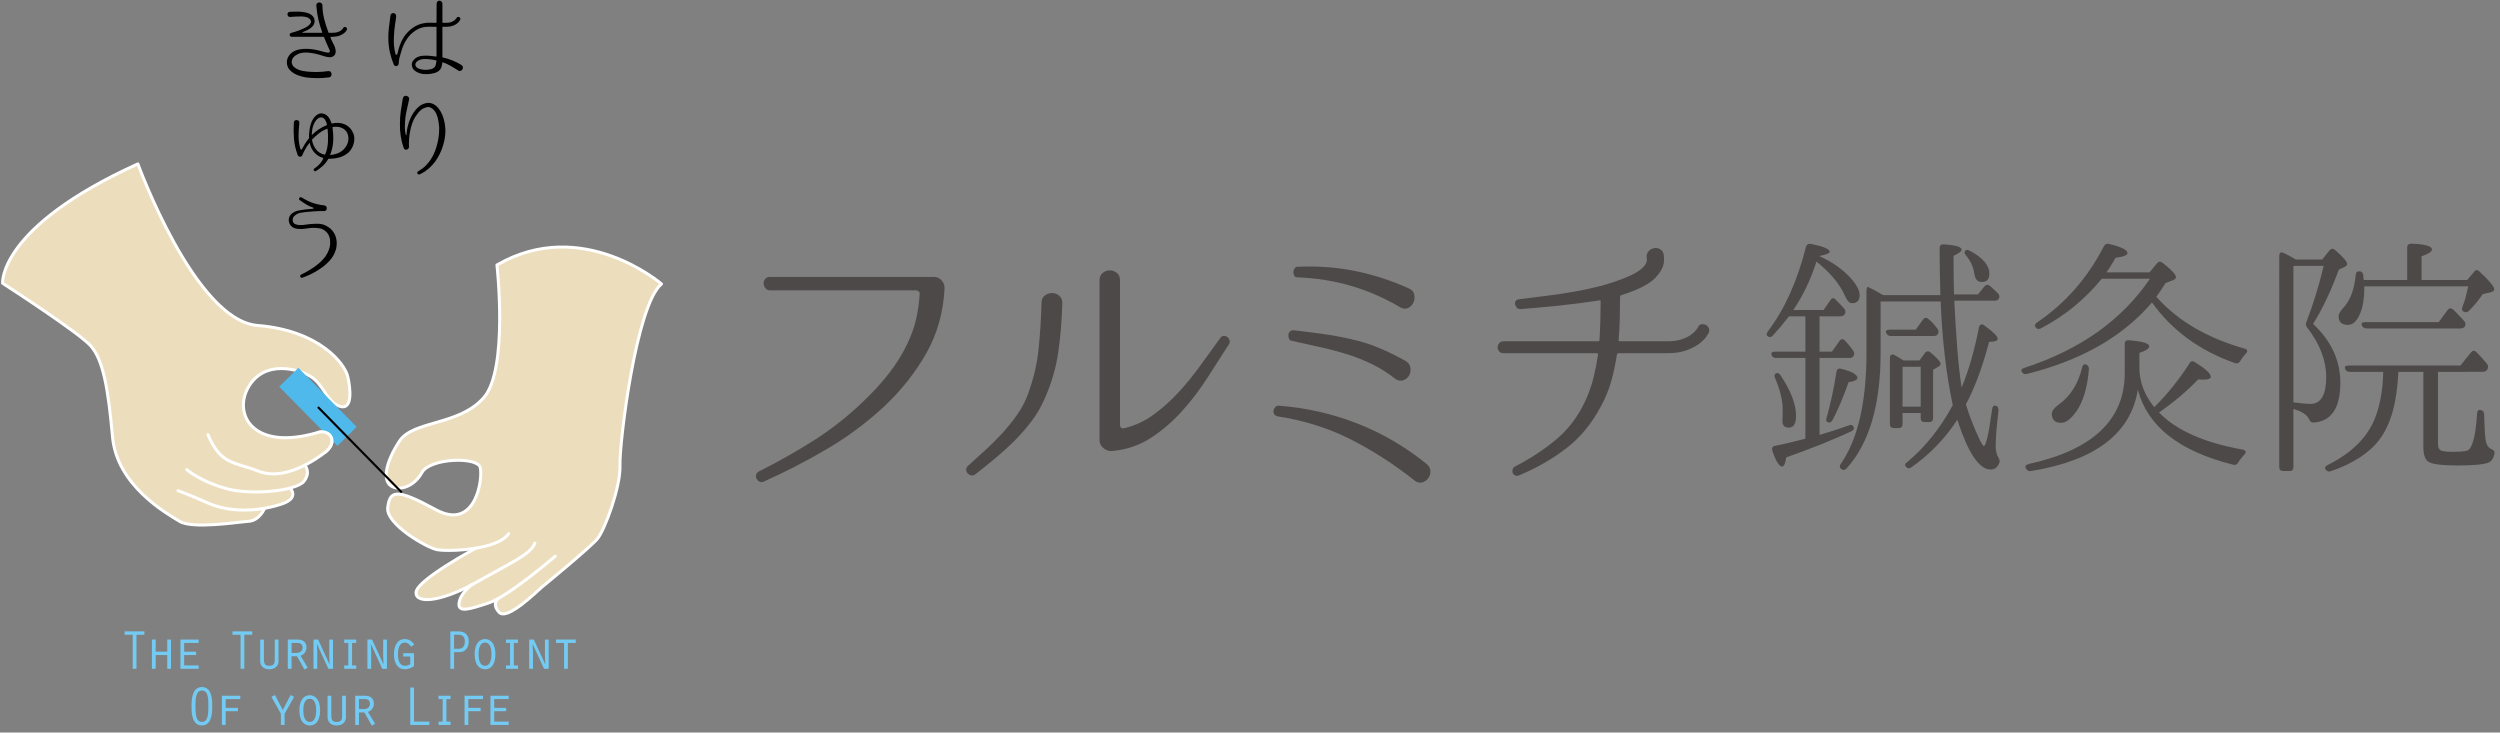 <?xml version="1.0" encoding="utf-8"?>
<!-- Generator: Adobe Illustrator 23.1.0, SVG Export Plug-In . SVG Version: 6.00 Build 0)  -->
<svg version="1.1" id="レイヤー_1" xmlns="http://www.w3.org/2000/svg" xmlns:xlink="http://www.w3.org/1999/xlink" x="0px"
	 y="0px" viewBox="0 0 356.926 104.583" style="enable-background:new 0 0 356.926 104.583;" xml:space="preserve">
<rect x="0" y="0" width="356.926" height="104.583" fill="#808080" stroke="none"/>
<g>
	<g>
		<path style="fill:#4C4948;" d="M133.353,39.536c0.437,0,0.804,0.172,1.101,0.515c0.296,0.344,0.429,0.734,0.398,1.171v0.047
			c-0.187,3.372-1.054,6.425-2.599,9.156c-1.546,2.732-3.536,5.253-5.972,7.563c-2.529,2.341-5.253,4.372-8.172,6.088
			c-2.92,1.718-5.941,3.278-9.062,4.683c-0.251,0.094-0.461,0.094-0.632,0c-0.172-0.094-0.305-0.226-0.398-0.398
			c-0.094-0.171-0.117-0.359-0.07-0.562c0.047-0.203,0.179-0.367,0.398-0.492c2.747-1.373,5.386-2.864,7.915-4.472
			c2.529-1.608,4.901-3.489,7.119-5.643c1.249-1.186,2.404-2.451,3.466-3.794c1.061-1.342,1.967-2.794,2.716-4.356
			c0.531-1.092,0.937-2.232,1.218-3.419c0.281-1.186,0.452-2.389,0.516-3.606c0.03-0.156-0.008-0.289-0.117-0.398
			c-0.11-0.109-0.242-0.164-0.398-0.164h-20.841c-0.281,0-0.5-0.101-0.656-0.304c-0.156-0.203-0.242-0.422-0.258-0.656
			c-0.016-0.234,0.054-0.452,0.21-0.655c0.156-0.203,0.39-0.305,0.703-0.305H133.353z"/>
		<path style="fill:#4C4948;" d="M151.663,43.342c-0.06,2.393-0.252,4.713-0.577,6.957c-0.325,2.245-0.975,4.461-1.95,6.647
			c-0.503,1.152-1.123,2.215-1.861,3.19c-0.738,0.975-1.544,1.898-2.415,2.77c-0.872,0.871-1.788,1.706-2.747,2.503
			c-0.961,0.797-1.913,1.566-2.858,2.304c-0.207,0.148-0.406,0.2-0.598,0.155c-0.192-0.044-0.354-0.133-0.488-0.266
			c-0.133-0.133-0.207-0.303-0.222-0.509s0.066-0.399,0.244-0.577c0.768-0.709,1.58-1.447,2.437-2.215
			c0.857-0.768,1.669-1.573,2.438-2.415c0.768-0.841,1.477-1.72,2.127-2.636c0.65-0.915,1.167-1.89,1.551-2.925
			c0.798-2.156,1.308-4.298,1.529-6.425c0.222-2.127,0.361-4.327,0.421-6.602c0-0.502,0.155-0.871,0.465-1.108
			c0.31-0.236,0.657-0.354,1.041-0.354c0.384,0,0.731,0.133,1.041,0.399C151.552,42.499,151.691,42.869,151.663,43.342z
			 M175.458,49.146c-1.004,1.566-2.053,3.198-3.146,4.896c-1.093,1.699-2.304,3.28-3.634,4.742
			c-1.329,1.462-2.791,2.711-4.387,3.745c-1.595,1.034-3.412,1.654-5.45,1.861c-0.443,0.06-0.864-0.066-1.263-0.377
			c-0.398-0.31-0.598-0.701-0.598-1.174V40.018c0-0.472,0.155-0.827,0.465-1.064c0.31-0.236,0.642-0.354,0.997-0.354
			c0.354,0,0.686,0.118,0.997,0.354c0.31,0.236,0.465,0.591,0.465,1.064v20.693c0,0.148,0.051,0.266,0.155,0.354
			c0.103,0.089,0.228,0.119,0.377,0.089c1.536-0.354,2.954-1.004,4.254-1.95c1.299-0.945,2.503-2.023,3.611-3.234
			c1.108-1.211,2.15-2.497,3.125-3.856c0.974-1.358,1.905-2.643,2.791-3.855c0.148-0.206,0.317-0.31,0.509-0.31
			c0.192,0,0.362,0.06,0.509,0.177c0.148,0.119,0.251,0.274,0.31,0.465C175.605,48.785,175.576,48.97,175.458,49.146z"/>
		<path style="fill:#4C4948;" d="M182.66,57.929c3.896,0.305,7.613,1.153,11.15,2.543c3.537,1.391,6.819,3.307,9.847,5.751
			c0.359,0.306,0.546,0.65,0.562,1.031c0.015,0.382-0.09,0.726-0.315,1.031c-0.225,0.305-0.517,0.505-0.877,0.596
			c-0.359,0.092-0.735-0.016-1.124-0.321c-2.938-2.321-5.98-4.276-9.127-5.866c-3.148-1.588-6.61-2.673-10.386-3.254
			c-0.24-0.061-0.405-0.175-0.494-0.343c-0.09-0.168-0.113-0.344-0.068-0.527c0.045-0.183,0.135-0.343,0.27-0.481
			C182.233,57.951,182.419,57.898,182.66,57.929z M184.728,47.159c1.378,0.153,2.727,0.321,4.046,0.504
			c1.319,0.184,2.653,0.428,4.002,0.734c1.438,0.306,2.794,0.726,4.068,1.26c1.274,0.535,2.541,1.153,3.799,1.856
			c0.419,0.245,0.659,0.566,0.72,0.963c0.06,0.397,0.007,0.756-0.158,1.077c-0.165,0.321-0.427,0.558-0.787,0.711
			c-0.359,0.153-0.75,0.107-1.169-0.138c-0.989-0.794-2.031-1.466-3.125-2.016c-1.095-0.55-2.241-1.023-3.439-1.42
			c-1.349-0.428-2.706-0.794-4.069-1.1c-1.365-0.305-2.735-0.611-4.114-0.917c-0.241-0.03-0.398-0.137-0.472-0.321
			c-0.075-0.183-0.105-0.367-0.09-0.55c0.015-0.183,0.09-0.344,0.225-0.481C184.301,47.182,184.488,47.13,184.728,47.159z
			 M185.403,38.086c2.757-0.122,5.432,0.077,8.025,0.596c2.592,0.52,5.148,1.345,7.666,2.475c0.45,0.183,0.719,0.466,0.809,0.848
			c0.09,0.382,0.068,0.749-0.068,1.1c-0.135,0.352-0.375,0.627-0.719,0.825c-0.345,0.199-0.727,0.191-1.146-0.023
			c-4.526-2.688-9.427-4.124-14.703-4.307c-0.24,0-0.405-0.084-0.495-0.252c-0.09-0.168-0.128-0.351-0.112-0.55
			c0.015-0.199,0.083-0.374,0.202-0.527C184.982,38.117,185.162,38.056,185.403,38.086z"/>
		<path style="fill:#4C4948;" d="M243.977,47.483c-0.028,0.027-0.138,0.2-0.331,0.518c-0.194,0.318-0.518,0.657-0.974,1.015
			c-0.455,0.359-1.064,0.683-1.823,0.974c-0.76,0.29-1.692,0.435-2.797,0.435h-7.001c-0.083,0-0.153,0.069-0.207,0.207
			c-0.194,1.298-0.463,2.562-0.808,3.79c-0.346,1.229-0.836,2.424-1.471,3.584c-1.299,2.459-2.941,4.454-4.93,5.987
			c-1.988,1.533-4.24,2.824-6.753,3.874c-0.222,0.083-0.408,0.089-0.559,0.021c-0.152-0.07-0.263-0.18-0.331-0.331
			c-0.07-0.153-0.083-0.318-0.042-0.498c0.042-0.18,0.145-0.325,0.311-0.435c2.154-1.104,4.108-2.382,5.862-3.832
			c1.754-1.45,3.156-3.294,4.206-5.531c0.497-1.077,0.884-2.168,1.16-3.273c0.276-1.104,0.497-2.223,0.663-3.355
			c0-0.138-0.055-0.207-0.166-0.207h-13.299c-0.305,0-0.525-0.089-0.663-0.269c-0.139-0.179-0.207-0.373-0.207-0.58
			c0-0.207,0.076-0.4,0.228-0.58c0.151-0.179,0.366-0.269,0.642-0.269h13.464c0.138,0,0.207-0.055,0.207-0.166
			c0.055-0.911,0.097-1.829,0.124-2.755c0.027-0.925,0.042-1.857,0.042-2.797c0-0.138-0.056-0.179-0.166-0.124
			c-1.988,0.304-3.908,0.553-5.759,0.746c-1.851,0.194-3.702,0.359-5.552,0.497c-0.222,0-0.393-0.076-0.518-0.228
			c-0.125-0.151-0.201-0.311-0.228-0.477c-0.027-0.166,0.007-0.317,0.104-0.455c0.097-0.138,0.255-0.221,0.477-0.249
			c1.353-0.166,2.686-0.331,3.998-0.497c1.311-0.166,2.603-0.359,3.874-0.58c1.27-0.22,2.513-0.49,3.728-0.808
			c1.215-0.317,2.403-0.711,3.563-1.18c0.276-0.11,0.601-0.255,0.974-0.435c0.373-0.179,0.725-0.387,1.056-0.622
			c0.331-0.234,0.601-0.497,0.808-0.787c0.207-0.29,0.283-0.628,0.228-1.015c-0.055-0.331,0.021-0.628,0.228-0.891
			c0.207-0.263,0.49-0.421,0.85-0.477c0.303-0.055,0.586,0,0.85,0.166c0.262,0.166,0.421,0.401,0.476,0.704
			c0.166,0.912,0.021,1.72-0.435,2.424c-0.455,0.704-1.001,1.263-1.636,1.677c-0.608,0.387-1.243,0.719-1.906,0.995
			s-1.353,0.525-2.071,0.745c-0.11,0.056-0.166,0.139-0.166,0.249c0,1.022-0.014,2.044-0.042,3.066
			c-0.027,1.022-0.083,2.058-0.166,3.107c0,0.111,0.055,0.166,0.166,0.166h6.795c0.829,0,1.519-0.096,2.071-0.29
			c0.552-0.193,0.995-0.414,1.326-0.663c0.331-0.249,0.573-0.477,0.725-0.684c0.151-0.207,0.228-0.324,0.228-0.352
			c0.11-0.249,0.276-0.393,0.497-0.435c0.221-0.042,0.428-0.014,0.622,0.083c0.193,0.097,0.338,0.243,0.435,0.435
			C244.053,47.013,244.06,47.234,243.977,47.483z"/>
		<path style="fill:#4C4948;" d="M259.775,45.163v5.044h1.766l1.081-1.514c0.12-0.168,0.252-0.258,0.396-0.27
			c0.144-0.012,0.276,0.066,0.397,0.234c0.432,0.433,0.816,0.901,1.153,1.405c0.192,0.217,0.216,0.469,0.072,0.756
			c-0.096,0.193-0.301,0.289-0.612,0.289h-4.252v10.988c0.673-0.192,1.357-0.402,2.053-0.63c0.697-0.228,1.417-0.474,2.162-0.738
			c0.384-0.144,0.613-0.012,0.685,0.397c0.024,0.168-0.108,0.324-0.397,0.468c-2.57,1.201-5.656,2.438-9.259,3.711
			c-0.12,0.864-0.312,1.297-0.576,1.297c-0.433,0-0.901-0.745-1.406-2.233c-0.12-0.408,0.012-0.648,0.397-0.72
			c0.624-0.12,1.291-0.264,1.999-0.433c0.708-0.168,1.483-0.361,2.323-0.577V51.107h-4.179c-0.336,0-0.553-0.144-0.648-0.433
			c-0.12-0.312,0.06-0.468,0.541-0.468h4.287v-5.044h-2.341c-0.433,0.553-0.841,1.057-1.225,1.513
			c-0.384,0.457-0.745,0.865-1.08,1.225c-0.241,0.264-0.505,0.289-0.793,0.072c-0.144-0.144-0.12-0.36,0.072-0.648
			c2.426-3.218,4.24-7.241,5.441-12.069c0.122-0.36,0.367-0.504,0.734-0.432c1.767,0.36,2.651,0.733,2.651,1.116
			c0,0.217-0.493,0.421-1.478,0.613c1.849,0.841,3.363,1.909,4.539,3.206c0.816,0.936,1.225,1.73,1.225,2.378
			c0,0.769-0.372,1.152-1.117,1.152c-0.36,0-0.697-0.372-1.008-1.116c-0.745-1.658-2.093-3.266-4.042-4.828
			c-0.799,2.522-1.901,4.828-3.306,6.917h4.323l0.973-1.405c0.24-0.361,0.504-0.372,0.792-0.036l0.288,0.288
			c0.168,0.168,0.325,0.33,0.469,0.487c0.144,0.156,0.288,0.318,0.433,0.486c0.192,0.241,0.216,0.493,0.072,0.757
			c-0.12,0.216-0.337,0.324-0.648,0.324H259.775z M253.542,53.305c0.216-0.12,0.433-0.036,0.648,0.253
			c1.489,2.21,2.233,4.155,2.233,5.836c0,1.105-0.348,1.658-1.044,1.658c-0.601,0-0.9-0.312-0.9-0.937l0.036-1.333
			c0.024-0.768-0.06-1.549-0.253-2.341c-0.192-0.792-0.468-1.609-0.828-2.45C253.29,53.654,253.326,53.425,253.542,53.305z
			 M261,60.294c-0.264-0.073-0.336-0.289-0.216-0.648c0.264-0.937,0.516-1.945,0.757-3.027c0.24-1.081,0.456-2.257,0.648-3.53
			c0.072-0.408,0.3-0.552,0.685-0.433c1.537,0.385,2.305,0.817,2.305,1.297c0,0.289-0.42,0.493-1.26,0.613
			c-0.385,1.105-0.769,2.107-1.153,3.008c-0.385,0.901-0.769,1.712-1.153,2.432C261.42,60.294,261.216,60.39,261,60.294z
			 M277.031,42.137c-0.072-2.33-0.108-4.563-0.108-6.701c0-0.408,0.204-0.588,0.613-0.541c1.68,0.096,2.522,0.348,2.522,0.756
			c0,0.24-0.385,0.529-1.153,0.864c0,1.105,0.006,2.114,0.018,3.027c0.012,0.913,0.03,1.741,0.054,2.485h3.422l0.9-1.116
			c0.24-0.289,0.505-0.325,0.793-0.108c0.192,0.168,0.384,0.342,0.576,0.522c0.192,0.181,0.384,0.367,0.577,0.559
			c0.24,0.24,0.276,0.505,0.108,0.792c-0.096,0.169-0.3,0.253-0.612,0.253h-5.728c0.12,2.402,0.258,4.629,0.415,6.683
			c0.156,2.053,0.366,3.957,0.63,5.71c1.008-2.402,1.837-5.272,2.485-8.61c0.048-0.192,0.138-0.318,0.271-0.378
			c0.132-0.06,0.294-0.018,0.486,0.126c1.273,0.913,1.909,1.549,1.909,1.909c0,0.288-0.408,0.432-1.225,0.432
			c-0.432,1.658-0.918,3.231-1.459,4.719c-0.54,1.49-1.159,2.895-1.855,4.216c0.528,1.729,1.213,3.471,2.054,5.223
			c0.264,0.481,0.432,0.721,0.504,0.721c0.312,0,0.708-1.753,1.189-5.26c0.072-0.505,0.312-0.636,0.72-0.397
			c0.12,0.096,0.18,0.301,0.18,0.612l-0.108,1.009c-0.12,1.08-0.198,1.951-0.234,2.611c-0.036,0.661-0.054,1.123-0.054,1.388
			c0,0.72,0.132,1.284,0.396,1.693c0.073,0.12,0.127,0.246,0.163,0.379c0.036,0.132,0.018,0.27-0.054,0.414
			c-0.241,0.6-0.648,0.901-1.225,0.901c-1.61,0-3.17-2.294-4.683-6.881l-0.072-0.216c-1.778,2.714-3.975,4.983-6.593,6.809
			c-0.289,0.192-0.541,0.144-0.756-0.144c-0.192-0.192-0.132-0.397,0.18-0.613c2.57-2.137,4.743-4.851,6.521-8.142
			c-0.937-4.419-1.514-9.354-1.73-14.807h-8.574v7.385c0,7.398-1.621,12.885-4.863,16.464c-0.264,0.264-0.529,0.276-0.792,0.036
			c-0.216-0.144-0.228-0.372-0.036-0.684c2.45-3.53,3.674-8.814,3.674-15.851v-8.79c0-0.217,0.024-0.384,0.073-0.505
			c0.048-0.12,0.108-0.156,0.18-0.108c0.048,0.024,0.096,0.048,0.144,0.072c0.048,0.024,0.096,0.048,0.144,0.072
			c0.264,0.12,0.54,0.264,0.828,0.433c0.289,0.168,0.624,0.36,1.009,0.577H277.031z M273.501,47.072l1.044-1.441
			c0.24-0.312,0.505-0.336,0.793-0.072c0.24,0.192,0.462,0.402,0.667,0.63c0.204,0.228,0.401,0.474,0.594,0.738
			c0.217,0.246,0.228,0.519,0.036,0.819c-0.12,0.151-0.312,0.225-0.576,0.225h-6.124c-0.313,0-0.529-0.15-0.648-0.45
			c-0.073-0.125-0.06-0.231,0.036-0.319c0.096-0.088,0.252-0.132,0.468-0.132H273.501z M274.041,51.467l0.792-1.08
			c0.24-0.289,0.516-0.3,0.828-0.036c0.936,0.792,1.405,1.321,1.405,1.585c0,0.144-0.12,0.289-0.36,0.433l-0.72,0.432v6.881
			c0,0.384-0.181,0.576-0.541,0.576h-0.648c-0.385,0-0.577-0.192-0.577-0.576v-0.72h-2.594v1.585c0,0.384-0.192,0.577-0.577,0.577
			h-0.648c-0.384,0-0.577-0.192-0.577-0.577v-9.439c0-0.216,0.066-0.366,0.199-0.451c0.132-0.084,0.294-0.066,0.486,0.054
			c0.264,0.144,0.498,0.277,0.702,0.397c0.204,0.12,0.39,0.24,0.559,0.36H274.041z M271.627,52.368v5.692h2.594v-5.692H271.627z
			 M280.562,35.832c0.12-0.192,0.336-0.204,0.648-0.036c1.874,0.985,2.81,2.078,2.81,3.278c0,0.792-0.36,1.189-1.08,1.189
			c-0.625,0-0.985-0.433-1.081-1.297c-0.144-0.889-0.528-1.717-1.152-2.486C280.466,36.241,280.418,36.024,280.562,35.832z"/>
		<path style="fill:#4C4948;" d="M306.879,38.895l1.08-1.297c0.217-0.289,0.48-0.312,0.793-0.072
			c1.273,0.985,1.909,1.669,1.909,2.053c0,0.168-0.121,0.3-0.361,0.396l-1.117,0.433c-0.216,0.336-0.432,0.666-0.648,0.99
			c-0.216,0.325-0.444,0.655-0.684,0.991c0.048,0.024,0.078,0.048,0.09,0.072c0.012,0.024,0.042,0.06,0.091,0.108
			c1.537,1.682,3.338,3.116,5.404,4.306c2.065,1.188,4.407,2.156,7.025,2.9c0.433,0.12,0.492,0.36,0.18,0.72
			c-0.168,0.168-0.318,0.342-0.45,0.523c-0.133,0.18-0.259,0.366-0.379,0.559c-0.168,0.288-0.42,0.372-0.757,0.252
			c-4.996-1.753-8.934-4.635-11.817-8.646c-4.155,4.876-10.1,8.274-17.833,10.195c-0.313,0.096-0.565,0-0.756-0.288
			c-0.144-0.264-0.012-0.456,0.396-0.577c7.949-2.594,13.918-6.832,17.905-12.717h-6.881c-1.177,1.441-2.486,2.756-3.927,3.945
			c-1.441,1.189-3.039,2.24-4.791,3.152c-0.337,0.144-0.589,0.072-0.756-0.217c-0.145-0.216-0.06-0.432,0.252-0.648
			c4.035-2.738,7.205-6.352,9.511-10.844c0.168-0.312,0.42-0.432,0.756-0.36c1.753,0.432,2.63,0.864,2.63,1.297
			c0,0.312-0.565,0.54-1.693,0.684c-0.648,1.105-1.093,1.801-1.333,2.089H306.879z M305.438,52.44c0,1.057,0.18,2.053,0.541,2.99
			c0.36,0.937,0.888,1.838,1.585,2.702l0.144-0.144c0.912-0.912,1.771-1.873,2.576-2.882c0.804-1.009,1.579-2.089,2.323-3.242
			c0.192-0.336,0.456-0.384,0.793-0.144c1.489,0.936,2.233,1.621,2.233,2.053c0,0.288-0.349,0.432-1.045,0.432
			c-0.144,0-0.276-0.006-0.396-0.018c-0.12-0.012-0.241-0.018-0.361-0.018c-1.585,1.658-3.447,3.231-5.584,4.719
			c2.45,2.546,6.424,4.312,11.925,5.296c0.504,0.12,0.588,0.361,0.252,0.72c-0.385,0.408-0.673,0.781-0.864,1.117
			c-0.193,0.312-0.433,0.42-0.72,0.325c-7.71-1.921-12.249-5.488-13.618-10.7c-1.008,6.245-6.088,10.111-15.239,11.6
			c-0.289,0.072-0.529-0.036-0.72-0.325c-0.193-0.336-0.06-0.564,0.396-0.684c9.127-1.993,13.69-6.316,13.69-12.969v-4.143
			c0-0.408,0.204-0.588,0.613-0.541c1.921,0.144,2.882,0.433,2.882,0.864c0,0.313-0.469,0.625-1.405,0.937V52.44z M297.837,52.044
			c0.289,0.12,0.42,0.349,0.397,0.684c-0.216,2.618-0.817,4.624-1.802,6.016c-0.769,1.081-1.489,1.622-2.161,1.622
			c-0.889,0-1.333-0.433-1.333-1.297c0-0.408,0.372-0.877,1.117-1.405c1.561-1.153,2.63-2.87,3.206-5.152
			C297.333,52.104,297.524,51.948,297.837,52.044z"/>
		<path style="fill:#4C4948;" d="M330.239,46.244c2.594,2.426,3.891,5.223,3.891,8.394c0,3.627-1.28,5.524-3.839,5.692
			c-0.266,0.024-0.47-0.132-0.616-0.469c-0.266-0.624-1.014-1.117-2.246-1.477v8.286c0,0.384-0.177,0.577-0.531,0.577h-0.92
			c-0.378,0-0.567-0.192-0.567-0.577V36.553c0-0.48,0.217-0.624,0.648-0.432c0.192,0.096,0.397,0.198,0.613,0.306
			c0.216,0.108,0.444,0.234,0.684,0.379l0.433,0.252h3.746l1.045-1.297c0.264-0.312,0.541-0.324,0.828-0.036
			c1.129,0.961,1.694,1.621,1.694,1.981c0,0.12-0.097,0.24-0.289,0.36l-0.9,0.433c-0.529,1.441-1.093,2.804-1.694,4.089
			C331.62,43.872,330.959,45.091,330.239,46.244z M329.39,46.748c-0.194-0.216-0.23-0.468-0.109-0.756
			c0.484-1.273,0.931-2.57,1.343-3.891c0.411-1.321,0.787-2.702,1.126-4.143h-4.32v19.49c1.088,0.145,1.9,0.217,2.433,0.217
			c1.501,0,2.251-1.285,2.251-3.855C332.112,51.456,331.205,49.102,329.39,46.748z M348.072,53.089v10.303
			c0,0.553,0.192,0.877,0.577,0.973c0.144,0.048,0.354,0.084,0.63,0.108c0.276,0.024,0.618,0.036,1.026,0.036
			c0.384,0,0.726-0.012,1.027-0.036c0.3-0.024,0.57-0.06,0.81-0.108c0.792-0.145,1.297-1.921,1.513-5.332
			c0.048-0.48,0.276-0.624,0.684-0.433c0.217,0.072,0.325,0.288,0.325,0.648c0.024,0.936,0.054,1.723,0.09,2.359
			c0.036,0.637,0.09,1.123,0.162,1.46c0.144,0.552,0.397,0.9,0.756,1.044c0.168,0.072,0.294,0.15,0.379,0.235
			c0.084,0.084,0.114,0.222,0.09,0.414c-0.144,0.696-0.445,1.129-0.9,1.297c-0.673,0.264-2.138,0.397-4.395,0.397
			c-2.305,0-3.711-0.193-4.215-0.577c-0.433-0.361-0.648-1.045-0.648-2.053V53.089h-3.567c-0.192,4.323-1.08,7.529-2.665,9.619
			c-1.418,1.922-3.747,3.446-6.989,4.575c-0.312,0.096-0.565,0-0.756-0.289c-0.144-0.216-0.036-0.42,0.324-0.612
			c3.747-1.849,6.101-4.371,7.061-7.566c0.528-1.657,0.816-3.566,0.864-5.728h-4.791c-0.336,0-0.553-0.144-0.648-0.433
			c-0.12-0.312,0.048-0.469,0.505-0.469h15.96l1.477-1.837c0.264-0.336,0.528-0.361,0.792-0.072
			c0.528,0.504,1.033,1.057,1.513,1.657c0.192,0.24,0.217,0.505,0.072,0.792c-0.144,0.241-0.36,0.361-0.648,0.361H348.072z
			 M343.677,39.975v-4.611c0-0.384,0.204-0.576,0.612-0.576c1.945,0.072,2.919,0.348,2.919,0.828c0,0.312-0.493,0.637-1.478,0.972
			v3.386h6.521l0.973-1.152c0.216-0.336,0.48-0.348,0.792-0.036c1.393,1.296,2.089,2.138,2.089,2.521c0,0.193-0.18,0.337-0.54,0.433
			l-1.117,0.252c-0.432,0.697-1.08,1.489-1.945,2.378c-0.24,0.24-0.504,0.276-0.792,0.108c-0.216-0.096-0.264-0.324-0.144-0.684
			c0.168-0.408,0.318-0.858,0.451-1.351c0.132-0.492,0.258-1.015,0.378-1.567h-14.843v0.108c0,1.537-0.18,2.75-0.54,3.638
			c-0.456,1.177-1.057,1.766-1.801,1.766c-0.889,0-1.333-0.42-1.333-1.261c0-0.288,0.24-0.696,0.72-1.225
			c0.96-1.032,1.537-2.594,1.729-4.683c0.048-0.384,0.264-0.541,0.648-0.468c0.217,0.024,0.361,0.192,0.433,0.504
			c0,0.12,0.006,0.241,0.018,0.361c0.012,0.12,0.03,0.24,0.054,0.36H343.677z M348.18,45.991l1.261-1.729
			c0.264-0.289,0.528-0.312,0.792-0.072c0.289,0.264,0.559,0.534,0.81,0.81c0.253,0.276,0.51,0.559,0.774,0.846
			c0.217,0.216,0.24,0.481,0.073,0.792c-0.121,0.168-0.325,0.253-0.612,0.253h-13.402c-0.313,0-0.529-0.132-0.648-0.397
			c-0.168-0.336-0.012-0.505,0.468-0.505H348.18z"/>
	</g>
	<g>
		<path style="fill:#ECDDBD;" d="M94.441,40.54c0,0-11.33-9.771-23.492-2.703c0,0,1.663,14.864-1.871,18.918
			c-3.534,4.054-10.083,3.222-12.058,6.237c-1.975,3.014-2.391,5.509-1.247,6.341c1.143,0.832,3.326,0.208,4.47-1.871
			c1.143-2.079,7.9-2.287,8.316-0.728c0.416,1.559-0.624,9.147-6.341,6.029c-5.717-3.118-6.549-2.703-6.86-0.312
			c-0.312,2.391,5.632,5.775,7.068,6.029c0.927,0.164,3.283,0.155,5.525-0.22l0,0.001c0,0-8.331,4.481-8.539,6.248
			c-0.2,1.702,3.296,1.468,7.997-1.058l-0.001,0.005c0,0-1.656,1.157-1.864,2.612c-0.208,1.455,1.455,0.935,4.262,0
			c0.385-0.128,0.845-0.349,1.348-0.631l0,0.001c0,0-1.036,0.731,0.107,1.98c1.143,1.249,5.405-3.013,6.029-3.533
			c0.624-0.52,6.964-5.717,8.004-6.964c1.039-1.247,3.326-7.38,3.222-10.499C88.413,63.304,90.803,43.555,94.441,40.54z"/>
		<g>
			<g>
				<path d="M65.858,9.27c0.132,0.076,0.206,0.174,0.225,0.296c0.019,0.121,0,0.231-0.057,0.33c-0.056,0.098-0.14,0.171-0.252,0.217
					c-0.113,0.047-0.233,0.028-0.365-0.056c-0.42-0.271-0.801-0.503-1.143-0.694c-0.342-0.193-0.694-0.349-1.059-0.471
					c-0.019-0.019-0.034-0.016-0.043,0.007c-0.008,0.023-0.014,0.045-0.014,0.064c-0.019,0.216-0.065,0.43-0.14,0.646
					c-0.076,0.216-0.206,0.392-0.393,0.533c-0.159,0.122-0.332,0.21-0.519,0.267c-0.187,0.056-0.374,0.098-0.561,0.126
					c-0.355,0.056-0.708,0.068-1.059,0.035c-0.351-0.034-0.69-0.138-1.017-0.316c-0.178-0.094-0.328-0.22-0.449-0.38
					c-0.122-0.159-0.193-0.346-0.212-0.561c-0.019-0.214,0.026-0.408,0.134-0.582c0.107-0.174,0.24-0.316,0.4-0.429
					c0.289-0.187,0.595-0.297,0.918-0.33s0.625-0.039,0.906-0.02c0.197,0.019,0.388,0.037,0.575,0.056
					c0.187,0.019,0.378,0.042,0.575,0.071c0.009,0,0.015-0.009,0.015-0.028V3.882c0-0.038-0.019-0.057-0.057-0.057h-0.462
					c-0.187,0-0.374-0.001-0.561-0.007c-0.187-0.004-0.361,0.003-0.519,0.022c-0.533,0.065-1.029,0.258-1.488,0.575
					c-0.458,0.319-0.833,0.693-1.123,1.123c-0.197,0.29-0.359,0.585-0.491,0.884c-0.132,0.3-0.239,0.598-0.323,0.898
					c-0.094,0.3-0.18,0.599-0.259,0.898c-0.08,0.3-0.119,0.59-0.119,0.871c-0.009,0.094-0.045,0.171-0.106,0.232
					c-0.061,0.061-0.129,0.098-0.203,0.111c-0.075,0.015-0.149,0.003-0.224-0.034c-0.076-0.038-0.132-0.099-0.17-0.183
					c-0.233-0.571-0.416-1.146-0.547-1.726c-0.132-0.579-0.206-1.179-0.225-1.796c-0.019-0.59,0.007-1.168,0.077-1.733
					c0.071-0.567,0.142-1.145,0.218-1.733c0.018-0.122,0.069-0.213,0.153-0.274c0.084-0.061,0.176-0.088,0.274-0.084
					c0.099,0.005,0.187,0.042,0.267,0.113c0.079,0.071,0.119,0.165,0.119,0.288c0,0.065-0.005,0.149-0.015,0.252
					c-0.009,0.103-0.02,0.206-0.035,0.309c-0.014,0.103-0.03,0.206-0.049,0.308c-0.019,0.103-0.033,0.189-0.042,0.254
					c-0.046,0.327-0.087,0.656-0.119,0.989s-0.053,0.667-0.062,1.004c-0.019,0.403-0.009,0.793,0.027,1.172
					c0.038,0.38,0.108,0.77,0.212,1.172c0.018,0.057,0.062,0.087,0.133,0.091c0.071,0.005,0.11-0.026,0.119-0.091
					c0.103-0.458,0.226-0.894,0.372-1.305c0.145-0.412,0.339-0.8,0.583-1.165c0.327-0.496,0.747-0.926,1.263-1.291
					c0.514-0.365,1.081-0.59,1.698-0.674c0.216-0.037,0.416-0.053,0.604-0.049c0.187,0.005,0.374,0.007,0.561,0.007h0.462
					c0.038,0,0.057-0.019,0.057-0.056l0.014-2.639c0-0.159,0.042-0.275,0.126-0.35c0.084-0.075,0.175-0.113,0.274-0.113
					c0.098,0,0.191,0.038,0.281,0.113c0.088,0.075,0.138,0.182,0.146,0.323v2.666c0,0.037,0.019,0.056,0.057,0.056h0.561
					c0.271,0,0.503-0.039,0.694-0.119c0.191-0.079,0.339-0.165,0.442-0.259c0.056-0.047,0.103-0.099,0.14-0.155
					c0.038-0.056,0.08-0.107,0.127-0.155c0.037-0.084,0.092-0.133,0.168-0.146c0.075-0.015,0.145-0.005,0.21,0.027
					c0.065,0.033,0.114,0.083,0.148,0.148c0.033,0.065,0.03,0.14-0.008,0.224V2.83c-0.056,0.103-0.119,0.194-0.189,0.274
					c-0.071,0.079-0.148,0.156-0.232,0.231c-0.159,0.132-0.365,0.244-0.617,0.338c-0.254,0.094-0.542,0.145-0.871,0.153h-0.575
					c-0.038,0-0.057,0.019-0.057,0.057v4.252c0,0.047,0.019,0.071,0.057,0.071C64.183,8.42,65.064,8.775,65.858,9.27z M62.323,8.695
					c0-0.046-0.019-0.071-0.057-0.071c-0.374-0.092-0.758-0.153-1.15-0.182c-0.262-0.028-0.526-0.026-0.793,0.007
					c-0.267,0.033-0.507,0.125-0.723,0.274c-0.094,0.065-0.168,0.149-0.224,0.252c-0.057,0.103-0.08,0.206-0.071,0.309
					c0.019,0.113,0.068,0.21,0.148,0.294c0.079,0.084,0.17,0.149,0.273,0.197c0.244,0.103,0.515,0.165,0.814,0.19
					c0.3,0.023,0.59,0.001,0.871-0.064c0.132-0.019,0.255-0.058,0.372-0.119c0.117-0.061,0.213-0.138,0.288-0.232
					c0.066-0.075,0.113-0.17,0.141-0.288C62.239,9.147,62.275,8.957,62.323,8.695z"/>
				<path d="M63.572,18.225c0.027,0.308,0.027,0.614,0,0.918c-0.028,0.305-0.071,0.602-0.127,0.891
					c-0.187,0.899-0.507,1.732-0.96,2.498c-0.454,0.768-1.061,1.417-1.817,1.952c-0.132,0.075-0.258,0.149-0.38,0.224
					c-0.122,0.075-0.248,0.136-0.378,0.183c-0.075,0.027-0.138,0.03-0.19,0.007c-0.052-0.023-0.091-0.061-0.119-0.113
					s-0.035-0.107-0.02-0.168c0.014-0.061,0.049-0.114,0.104-0.161h0.015c0.102-0.075,0.21-0.145,0.323-0.21
					c0.111-0.065,0.22-0.136,0.323-0.212c0.346-0.271,0.643-0.57,0.891-0.898c0.247-0.327,0.46-0.671,0.637-1.031
					c0.178-0.361,0.323-0.735,0.435-1.123c0.113-0.388,0.206-0.784,0.281-1.187c0.084-0.542,0.122-1.075,0.113-1.599
					c-0.019-0.235-0.047-0.487-0.084-0.758c-0.038-0.271-0.096-0.536-0.175-0.793c-0.08-0.256-0.187-0.492-0.323-0.708
					c-0.137-0.216-0.316-0.388-0.541-0.519c-0.197-0.132-0.419-0.165-0.666-0.106c-0.248,0.061-0.461,0.148-0.639,0.26
					c-0.206,0.14-0.388,0.308-0.548,0.504c-0.159,0.197-0.304,0.399-0.434,0.603c-0.189,0.3-0.342,0.632-0.464,0.997
					c-0.122,0.365-0.217,0.736-0.288,1.116c-0.071,0.378-0.117,0.757-0.141,1.136c-0.023,0.378-0.026,0.727-0.007,1.046
					c-0.009,0.111-0.046,0.201-0.113,0.266c-0.065,0.066-0.14,0.108-0.224,0.126c-0.084,0.019-0.167,0.009-0.245-0.027
					c-0.08-0.038-0.138-0.108-0.176-0.21c-0.187-0.534-0.327-1.097-0.42-1.691c-0.094-0.594-0.132-1.172-0.113-1.733
					c-0.009-0.618,0.031-1.229,0.119-1.832c0.09-0.603,0.184-1.208,0.288-1.817c0.028-0.149,0.094-0.255,0.197-0.316
					c0.103-0.06,0.21-0.079,0.323-0.056s0.21,0.08,0.296,0.168c0.084,0.09,0.111,0.203,0.084,0.344
					c-0.132,0.598-0.26,1.185-0.387,1.76c-0.126,0.576-0.194,1.168-0.203,1.775c-0.019,0.29-0.019,0.56,0,0.807
					c0.019,0.248,0.061,0.494,0.126,0.738c0.009,0.027,0.026,0.039,0.049,0.034c0.023-0.004,0.035-0.015,0.035-0.034
					c0.019-0.216,0.045-0.448,0.077-0.696c0.033-0.247,0.091-0.507,0.175-0.778c0.057-0.224,0.132-0.453,0.225-0.688
					c0.094-0.233,0.206-0.468,0.336-0.701c0.132-0.235,0.286-0.464,0.464-0.688c0.178-0.225,0.393-0.431,0.646-0.618
					c0.243-0.178,0.537-0.306,0.884-0.385c0.346-0.08,0.692-0.035,1.037,0.133c0.29,0.151,0.541,0.361,0.751,0.632
					c0.21,0.271,0.381,0.566,0.513,0.884c0.13,0.317,0.232,0.64,0.301,0.968C63.508,17.668,63.553,17.962,63.572,18.225z"/>
			</g>
			<g>
				<path d="M48.997,4.005c0.037-0.084,0.092-0.133,0.168-0.148c0.075-0.014,0.145-0.004,0.21,0.028
					c0.065,0.033,0.114,0.083,0.148,0.148c0.033,0.065,0.03,0.14-0.008,0.224c0,0.009-0.033,0.066-0.098,0.17
					c-0.065,0.103-0.175,0.214-0.33,0.336s-0.363,0.232-0.625,0.33s-0.589,0.152-0.982,0.161c-0.159,0-0.252,0.005-0.281,0.014
					c-0.028,0.009-0.038,0.024-0.028,0.042c0.075,0.225,0.174,0.454,0.296,0.688c0.046,0.103,0.11,0.231,0.189,0.38
					c0.08,0.149,0.145,0.311,0.197,0.484c0.052,0.174,0.077,0.346,0.077,0.519c0,0.172-0.052,0.334-0.155,0.484
					c-0.168,0.206-0.411,0.308-0.73,0.308c-0.281-0.018-0.552-0.072-0.814-0.161c-0.262-0.088-0.529-0.17-0.8-0.245
					c-0.216-0.056-0.439-0.107-0.673-0.155c-0.235-0.046-0.471-0.079-0.709-0.098c-0.239-0.019-0.477-0.019-0.716,0
					c-0.239,0.019-0.469,0.071-0.694,0.155c-0.132,0.056-0.262,0.126-0.393,0.21C42.116,7.963,42,8.063,41.903,8.181
					c-0.099,0.117-0.171,0.247-0.218,0.392c-0.046,0.145-0.052,0.306-0.014,0.484c0.056,0.216,0.168,0.393,0.336,0.533
					c0.17,0.141,0.358,0.256,0.568,0.344c0.212,0.09,0.433,0.155,0.667,0.197c0.233,0.042,0.449,0.072,0.646,0.091
					c0.449,0.047,0.924,0.065,1.424,0.057c0.5-0.009,1.017-0.052,1.551-0.127c0.14-0.018,0.252,0.015,0.336,0.099
					c0.084,0.084,0.132,0.182,0.14,0.294c0.009,0.113-0.016,0.22-0.076,0.323c-0.061,0.103-0.161,0.164-0.302,0.183h-0.014
					c-0.58,0.075-1.128,0.11-1.642,0.104c-0.514-0.004-1.024-0.035-1.53-0.091c-0.252-0.037-0.53-0.098-0.835-0.183
					c-0.304-0.084-0.591-0.198-0.863-0.343c-0.271-0.145-0.507-0.327-0.708-0.548c-0.202-0.22-0.331-0.488-0.387-0.807
					c-0.047-0.243-0.039-0.475,0.02-0.694c0.061-0.22,0.16-0.42,0.296-0.603c0.136-0.182,0.304-0.339,0.504-0.469
					c0.202-0.132,0.423-0.229,0.667-0.296c0.317-0.084,0.646-0.133,0.982-0.146c0.338-0.015,0.674,0,1.01,0.042
					c0.338,0.042,0.671,0.103,1.004,0.182c0.332,0.08,0.662,0.167,0.99,0.26c0.243,0.065,0.418,0.075,0.526,0.027
					c0.107-0.046,0.142-0.136,0.104-0.266c-0.019-0.038-0.062-0.141-0.133-0.309c-0.071-0.168-0.157-0.359-0.26-0.575
					c-0.075-0.178-0.146-0.351-0.217-0.519S46.335,5.48,46.26,5.31c-0.019-0.037-0.042-0.056-0.071-0.056h-4.547
					c-0.075,0-0.142-0.028-0.203-0.084s-0.091-0.122-0.091-0.197c0-0.103,0.035-0.175,0.106-0.217
					c0.069-0.042,0.142-0.073,0.217-0.092c0.075-0.018,0.207-0.056,0.4-0.111c0.191-0.057,0.404-0.129,0.639-0.218
					c0.233-0.088,0.469-0.189,0.708-0.301c0.239-0.113,0.442-0.235,0.61-0.365c0.17-0.132,0.283-0.271,0.344-0.422
					c0.061-0.149,0.03-0.304-0.091-0.462c-0.113-0.149-0.274-0.258-0.484-0.323c-0.212-0.065-0.445-0.103-0.702-0.113
					c-0.258-0.009-0.53-0.004-0.82,0.014c-0.29,0.019-0.571,0.038-0.842,0.057c-0.122,0.009-0.216-0.023-0.281-0.096
					c-0.065-0.073-0.103-0.156-0.113-0.248c-0.009-0.092,0.015-0.176,0.071-0.255c0.056-0.077,0.145-0.121,0.267-0.13
					c0.178-0.009,0.391-0.019,0.639-0.028c0.247-0.009,0.504-0.007,0.772,0.007c0.266,0.015,0.53,0.047,0.792,0.098
					c0.262,0.052,0.494,0.132,0.696,0.239c0.201,0.106,0.359,0.248,0.476,0.426c0.118,0.176,0.171,0.395,0.161,0.656
					c-0.009,0.195-0.068,0.37-0.175,0.523c-0.107,0.153-0.243,0.29-0.407,0.412c-0.164,0.121-0.346,0.228-0.548,0.321
					c-0.201,0.092-0.4,0.176-0.595,0.251c-0.028,0.019-0.038,0.038-0.028,0.056c0.009,0.019,0.023,0.028,0.042,0.028h2.764
					c0.028,0,0.042-0.019,0.042-0.057c-0.214-0.589-0.392-1.176-0.533-1.76C45.334,2.278,45.24,1.69,45.193,1.1
					c-0.009-0.037-0.014-0.075-0.014-0.113c0-0.027-0.003-0.06-0.007-0.098c-0.005-0.038-0.007-0.071-0.007-0.099
					c-0.009-0.14,0.027-0.247,0.111-0.323c0.084-0.075,0.178-0.114,0.281-0.118c0.103-0.005,0.203,0.023,0.302,0.084
					c0.098,0.061,0.156,0.161,0.175,0.301v0.014c0,0.628,0.077,1.259,0.232,1.895c0.155,0.637,0.362,1.297,0.624,1.979
					c0,0.038,0.024,0.057,0.071,0.057h0.561c0.281,0,0.514-0.033,0.701-0.099c0.187-0.065,0.338-0.14,0.45-0.224
					c0.111-0.084,0.194-0.161,0.245-0.232C48.97,4.054,48.997,4.015,48.997,4.005z"/>
				<path d="M50.441,19.036c0.132,0.336,0.176,0.685,0.134,1.046c-0.042,0.359-0.144,0.69-0.302,0.989
					c-0.159,0.319-0.365,0.58-0.617,0.787c-0.252,0.205-0.532,0.369-0.835,0.491c-0.304,0.122-0.62,0.206-0.947,0.252
					c-0.328,0.047-0.646,0.071-0.955,0.071c-0.038,0-0.061,0.014-0.071,0.042c-0.214,0.384-0.475,0.711-0.778,0.982
					c-0.304,0.271-0.624,0.515-0.962,0.73c-0.056,0.028-0.11,0.034-0.161,0.015c-0.052-0.019-0.094-0.05-0.126-0.092
					c-0.033-0.042-0.047-0.088-0.042-0.14c0.004-0.052,0.035-0.096,0.091-0.133c0.271-0.178,0.526-0.399,0.765-0.66
					s0.414-0.533,0.526-0.814c0.019-0.019,0.009-0.037-0.027-0.056c-0.506-0.141-0.922-0.397-1.249-0.772
					c-0.328-0.374-0.544-0.8-0.646-1.278V20.44c-0.009-0.019-0.022-0.031-0.035-0.035c-0.015-0.005-0.026,0.001-0.035,0.02
					c-0.197,0.244-0.37,0.494-0.519,0.751c-0.149,0.258-0.285,0.521-0.407,0.792c-0.009,0.019-0.019,0.041-0.028,0.064
					c-0.009,0.023-0.014,0.045-0.014,0.064c-0.038,0.121-0.103,0.201-0.197,0.239c-0.084,0.046-0.175,0.053-0.274,0.02
					c-0.098-0.033-0.171-0.096-0.217-0.19c-0.3-0.795-0.48-1.569-0.541-2.322c-0.06-0.753-0.068-1.527-0.02-2.323v-0.014
					c0-0.132,0.045-0.226,0.133-0.288c0.09-0.061,0.184-0.087,0.288-0.077s0.194,0.049,0.274,0.119
					c0.08,0.071,0.11,0.165,0.091,0.288v0.028c-0.075,0.665-0.111,1.291-0.111,1.88c0,0.59,0.084,1.179,0.252,1.768
					c0.009,0.009,0.014,0.019,0.014,0.028s0.005,0.023,0.015,0.042c0.018,0.046,0.05,0.071,0.098,0.071
					c0.046,0,0.08-0.024,0.098-0.071l0.043-0.071c0.102-0.187,0.231-0.41,0.385-0.666c0.155-0.258,0.344-0.522,0.568-0.793
					c0.019-0.019,0.028-0.042,0.028-0.071c0-0.046-0.003-0.113-0.007-0.197c-0.005-0.084-0.003-0.197,0.007-0.336
					c0.019-0.187,0.042-0.41,0.071-0.667c0.027-0.256,0.092-0.534,0.195-0.834c0.057-0.187,0.138-0.377,0.247-0.568
					c0.107-0.193,0.233-0.361,0.378-0.506c0.145-0.145,0.311-0.255,0.498-0.33c0.187-0.075,0.388-0.09,0.603-0.042
					c0.178,0.038,0.332,0.106,0.464,0.203c0.13,0.098,0.243,0.21,0.336,0.336c0.094,0.126,0.174,0.264,0.239,0.415
					c0.065,0.149,0.126,0.294,0.182,0.434c0,0.038,0.019,0.047,0.057,0.028c0.317-0.075,0.632-0.103,0.94-0.084
					c0.309,0.019,0.599,0.087,0.871,0.203s0.511,0.283,0.723,0.498C50.14,18.465,50.311,18.727,50.441,19.036z M44.772,17.8
					c-0.103,0.271-0.171,0.526-0.203,0.765c-0.033,0.239-0.054,0.442-0.064,0.61c0,0.028,0.007,0.049,0.022,0.064
					c0.014,0.014,0.03,0.012,0.049-0.007c0.271-0.271,0.578-0.522,0.919-0.751c0.342-0.229,0.723-0.433,1.143-0.61
					c0.028-0.009,0.042-0.033,0.042-0.071c-0.046-0.233-0.126-0.452-0.239-0.652c-0.113-0.201-0.262-0.325-0.449-0.372
					c-0.149-0.038-0.29-0.026-0.42,0.035c-0.132,0.061-0.248,0.146-0.351,0.259c-0.103,0.113-0.194,0.236-0.274,0.372
					C44.869,17.578,44.809,17.697,44.772,17.8z M46.358,22.081c0.038,0,0.057-0.009,0.057-0.027
					c0.121-0.244,0.214-0.519,0.279-0.829c0.066-0.309,0.108-0.622,0.127-0.94c0.018-0.319,0.023-0.632,0.014-0.941
					c-0.009-0.308-0.028-0.585-0.056-0.827c-0.009-0.028-0.015-0.065-0.015-0.113c0-0.037-0.019-0.046-0.056-0.028
					c-0.449,0.179-0.842,0.4-1.179,0.667c-0.338,0.267-0.66,0.559-0.968,0.877c-0.019,0.019-0.024,0.042-0.015,0.069
					c0.094,0.525,0.29,0.978,0.59,1.362C45.437,21.735,45.844,21.977,46.358,22.081z M49.53,20.692
					c0.103-0.216,0.171-0.448,0.203-0.694c0.033-0.248,0.016-0.49-0.049-0.723c-0.076-0.262-0.19-0.475-0.344-0.639
					c-0.155-0.164-0.332-0.29-0.533-0.38c-0.202-0.088-0.414-0.14-0.639-0.153c-0.225-0.015-0.449-0.003-0.674,0.035
					c-0.037,0-0.046,0.018-0.027,0.056c0.018,0.094,0.027,0.168,0.027,0.224c0.094,0.674,0.115,1.31,0.064,1.909
					c-0.052,0.598-0.184,1.169-0.4,1.711c-0.019,0.057-0.009,0.084,0.028,0.084c0.523-0.046,0.985-0.182,1.382-0.407
					C48.966,21.492,49.286,21.15,49.53,20.692z"/>
				<path d="M47.985,35.539c-0.187,0.665-0.511,1.242-0.975,1.733c-0.462,0.491-0.985,0.914-1.564,1.269
					c-0.338,0.216-0.684,0.412-1.039,0.59c-0.355,0.178-0.764,0.346-1.221,0.506c-0.076,0.027-0.138,0.03-0.19,0.007
					c-0.052-0.024-0.09-0.061-0.113-0.113c-0.023-0.052-0.028-0.107-0.014-0.168c0.014-0.061,0.049-0.11,0.104-0.148
					c0.441-0.216,0.823-0.42,1.151-0.617c0.327-0.197,0.636-0.403,0.926-0.618c0.477-0.346,0.894-0.734,1.249-1.164
					c0.355-0.431,0.608-0.926,0.758-1.488c0.084-0.355,0.102-0.73,0.056-1.123c-0.047-0.393-0.197-0.735-0.449-1.024
					c-0.309-0.319-0.635-0.51-0.975-0.576c-0.342-0.065-0.738-0.088-1.187-0.069c-0.187,0.009-0.374,0.03-0.561,0.062
					s-0.374,0.058-0.561,0.077c-0.317,0.038-0.643,0.033-0.975-0.014c-0.332-0.047-0.601-0.168-0.807-0.365
					c-0.13-0.122-0.226-0.262-0.288-0.422c-0.061-0.159-0.088-0.323-0.084-0.491c0.004-0.168,0.042-0.33,0.113-0.484
					s0.175-0.288,0.316-0.4c0.271-0.214,0.563-0.355,0.876-0.42c0.313-0.065,0.69-0.126,1.13-0.183
					c0.244-0.027,0.557-0.056,0.941-0.084c0.103-0.009,0.161-0.035,0.175-0.077c0.014-0.042-0.03-0.081-0.133-0.119
					c-0.357-0.121-0.667-0.264-0.933-0.427c-0.267-0.164-0.545-0.354-0.835-0.568c-0.103-0.038-0.161-0.092-0.175-0.161
					c-0.015-0.071-0.005-0.134,0.027-0.19c0.033-0.057,0.084-0.094,0.155-0.113c0.071-0.019,0.148,0,0.232,0.056
					c0.533,0.338,1.047,0.59,1.543,0.758c0.496,0.168,1.033,0.286,1.614,0.351c0.132,0.009,0.229,0.058,0.294,0.148
					c0.066,0.088,0.096,0.184,0.092,0.288c-0.005,0.103-0.042,0.194-0.113,0.274c-0.071,0.079-0.171,0.114-0.302,0.104
					c-0.365-0.009-0.724-0.003-1.08,0.022c-0.357,0.023-0.716,0.049-1.081,0.077c-0.477,0.037-0.88,0.088-1.207,0.153
					c-0.328,0.066-0.627,0.229-0.898,0.492c-0.122,0.149-0.186,0.323-0.19,0.518c-0.005,0.197,0.058,0.361,0.19,0.492
					c0.094,0.094,0.262,0.163,0.504,0.21c0.243,0.046,0.523,0.052,0.842,0.014c0.159-0.019,0.336-0.042,0.533-0.071
					c0.197-0.027,0.403-0.05,0.618-0.069c0.308-0.019,0.585-0.028,0.827-0.028s0.468,0.023,0.674,0.071
					c0.205,0.046,0.404,0.121,0.597,0.224c0.191,0.103,0.395,0.239,0.61,0.407c0.205,0.187,0.376,0.396,0.511,0.625
					c0.136,0.229,0.235,0.469,0.296,0.723c0.06,0.252,0.088,0.51,0.084,0.772C48.072,35.029,48.042,35.287,47.985,35.539z"/>
			</g>
		</g>
		<g>
			<g>
				<path style="fill:#73CAF3;" d="M18.947,90.622h-1.154v-0.48h2.819v0.48h-1.128v4.862h-0.537V90.622z"/>
				<path style="fill:#73CAF3;" d="M21.69,91.311h0.537v1.73h1.649v-1.73h0.537v4.173h-0.537v-1.962h-1.649v1.962H21.69V91.311z"/>
				<path style="fill:#73CAF3;" d="M25.756,91.311h2.604v0.48h-2.067v1.25h1.706v0.48h-1.706v1.482h2.067v0.48h-2.604V91.311z"/>
				<path style="fill:#73CAF3;" d="M34.345,90.622h-1.154v-0.48h2.819v0.48h-1.128v4.862h-0.537V90.622z"/>
				<path style="fill:#73CAF3;" d="M37.681,91.311v2.844c0,0.608,0.176,0.896,0.728,0.896c0.673,0,0.818-0.296,0.818-0.896v-2.844
					h0.537v3.1c0,0.552-0.393,1.145-1.314,1.145c-0.906,0-1.306-0.568-1.306-1.177v-3.068H37.681z"/>
				<path style="fill:#73CAF3;" d="M41.09,91.311h1.417c0.697,0,1.25,0.328,1.25,1.138c0,0.513-0.344,1.017-0.849,1.169l1.025,1.69
					l-0.465,0.281l-1.065-1.891h-0.777v1.786H41.09V91.311z M42.333,93.217c0.519,0,0.864-0.297,0.864-0.769
					c0-0.377-0.224-0.658-0.704-0.658h-0.865v1.427H42.333z"/>
				<path style="fill:#73CAF3;" d="M44.755,91.311h0.665l1.618,3.517l0.016-0.016l-0.047-1.081v-2.419h0.537v4.173h-0.666
					l-1.618-3.517l-0.016,0.016l0.049,1.089v2.411h-0.537V91.311z"/>
				<path style="fill:#73CAF3;" d="M49.142,95.003h0.585v-3.213h-0.585v-0.48h1.714v0.48h-0.593v3.213h0.593v0.48h-1.714V95.003z"/>
				<path style="fill:#73CAF3;" d="M52.454,91.311h0.665l1.618,3.517l0.016-0.016l-0.047-1.081v-2.419h0.537v4.173h-0.666
					l-1.618-3.517l-0.016,0.016l0.049,1.089v2.411h-0.537V91.311z"/>
				<path style="fill:#73CAF3;" d="M59.106,95.098c-0.344,0.273-0.857,0.457-1.282,0.457c-1.225,0-1.577-1.138-1.577-2.163
					c0-1.009,0.369-2.154,1.562-2.154c0.56,0,1.048,0.328,1.337,0.8l-0.457,0.297c-0.199-0.336-0.504-0.593-0.913-0.593
					c-0.825,0-0.97,1.033-0.97,1.665c0,0.65,0.145,1.642,0.986,1.642c0.273,0,0.544-0.072,0.777-0.216v-1.099h-1.002v-0.48h1.538
					V95.098z"/>
				<path style="fill:#73CAF3;" d="M64.828,95.484h-0.537v-5.342h1.161c0.945,0,1.474,0.504,1.474,1.417
					c0,0.993-0.56,1.546-1.298,1.546h-0.8V95.484z M64.828,92.623l0.753-0.007c0.496-0.008,0.785-0.385,0.785-1.058
					c0-0.656-0.344-0.937-0.922-0.937h-0.616V92.623z"/>
				<path style="fill:#73CAF3;" d="M70.728,93.4c0,0.336-0.024,2.155-1.482,2.155c-0.673,0-1.482-0.48-1.482-2.155
					c0-1.665,0.793-2.162,1.482-2.162C69.911,91.239,70.728,91.719,70.728,93.4z M68.325,93.4c0,0.609,0.111,1.65,0.921,1.65
					c0.808,0,0.921-1.042,0.921-1.65c0-0.616-0.113-1.657-0.921-1.657C68.436,91.743,68.325,92.785,68.325,93.4z"/>
				<path style="fill:#73CAF3;" d="M72.238,95.003h0.585v-3.213h-0.585v-0.48h1.714v0.48h-0.593v3.213h0.593v0.48h-1.714V95.003z"/>
				<path style="fill:#73CAF3;" d="M75.551,91.311h0.665l1.618,3.517l0.016-0.016l-0.047-1.081v-2.419h0.537v4.173h-0.666
					l-1.618-3.517l-0.016,0.016l0.049,1.089v2.411h-0.537V91.311z"/>
				<path style="fill:#73CAF3;" d="M80.538,91.791h-1.154v-0.48h2.819v0.48h-1.128v3.693h-0.537V91.791z"/>
				<path style="fill:#73CAF3;" d="M30.307,100.827c0,0.673,0.023,2.748-1.482,2.748c-1.522,0-1.482-2.059-1.482-2.748
					c0-0.88,0.057-2.739,1.482-2.739C30.331,98.087,30.307,100.123,30.307,100.827z M27.904,100.827
					c0,1.442,0.168,2.243,0.921,2.243c0.929,0,0.921-1.314,0.921-2.243c0-1.009,0.024-2.235-0.921-2.235
					C27.88,98.592,27.904,100.043,27.904,100.827z"/>
				<path style="fill:#73CAF3;" d="M31.681,99.33h2.627v0.48h-2.091v1.25h1.755v0.48h-1.755v1.962h-0.536V99.33z"/>
				<path style="fill:#73CAF3;" d="M41.486,99.225l0.504,0.264l-1.353,2.403v1.61H40.1v-1.61l-1.345-2.403l0.504-0.264l1.113,2.147
					L41.486,99.225z"/>
				<path style="fill:#73CAF3;" d="M45.705,101.42c0,0.336-0.024,2.155-1.482,2.155c-0.673,0-1.482-0.48-1.482-2.155
					c0-1.665,0.793-2.162,1.482-2.162C44.888,99.258,45.705,99.738,45.705,101.42z M43.302,101.42c0,0.609,0.111,1.65,0.921,1.65
					c0.808,0,0.921-1.042,0.921-1.65c0-0.616-0.113-1.657-0.921-1.657C43.414,99.762,43.302,100.804,43.302,101.42z"/>
				<path style="fill:#73CAF3;" d="M47.303,99.33v2.844c0,0.608,0.176,0.896,0.728,0.896c0.673,0,0.818-0.296,0.818-0.896V99.33
					h0.536v3.1c0,0.552-0.392,1.145-1.313,1.145c-0.906,0-1.306-0.568-1.306-1.177V99.33H47.303z"/>
				<path style="fill:#73CAF3;" d="M50.712,99.33h1.417c0.697,0,1.25,0.328,1.25,1.138c0,0.513-0.344,1.017-0.849,1.169l1.025,1.69
					l-0.465,0.281l-1.065-1.891H51.25v1.786h-0.537V99.33z M51.953,101.236c0.521,0,0.865-0.297,0.865-0.769
					c0-0.377-0.224-0.658-0.704-0.658H51.25v1.427H51.953z"/>
				<path style="fill:#73CAF3;" d="M58.572,98.161h0.537v4.862h2.194v0.48h-2.731V98.161z"/>
				<path style="fill:#73CAF3;" d="M62.613,103.023h0.585V99.81h-0.585v-0.48h1.714v0.48h-0.593v3.213h0.593v0.48h-1.714V103.023z"
					/>
				<path style="fill:#73CAF3;" d="M66.326,99.33h2.627v0.48h-2.091v1.25h1.755v0.48h-1.755v1.962h-0.536V99.33z"/>
				<path style="fill:#73CAF3;" d="M70.023,99.33h2.604v0.48H70.56v1.25h1.706v0.48H70.56v1.482h2.067v0.48h-2.604V99.33z"/>
			</g>
		</g>
		<path style="fill:#ECDDBD;" d="M49.641,53.742c-0.416-1.769-3.948-6.548-12.889-7.278c-8.94-0.725-17.066-23.067-17.066-23.067
			C-0.272,32.456,0.369,40.438,0.369,40.438s10.81,6.964,12.579,8.936c1.768,1.976,2.494,6.031,3.117,12.995
			c0.623,6.964,7.693,10.916,9.564,12.057c1.54,0.942,6.175,0.407,8.639,0.127c0.53-0.059,0.963-0.11,1.238-0.127
			c1.51-0.098,2.222-1.747,2.265-1.849c0.004-0.004,0.004-0.004,0.004-0.004c0.967-0.17,1.824-0.403,2.511-0.64
			c2.392-0.831,1.247-2.078,1.247-2.078l0.064-0.221c0.878-0.25,1.531-0.564,1.807-0.925c1.039-1.349,0.106-2.286,0.106-2.286
			c1.103-0.56,2.07-1.217,2.808-1.769c2.078-1.556,0.831-3.431-0.937-2.909c-9.368,2.757-12.163-2.702-9.873-6.548
			c2.286-3.847,7.019-2.553,8.834-1.455c1.87,1.128,2.286,3.639,4.156,4.262C50.371,58.628,50.057,55.507,49.641,53.742z"/>
		<g id="XMLID_6_">
			<g>
				
					<path style="fill:none;stroke:#FFFFFF;stroke-width:0.433;stroke-linecap:round;stroke-linejoin:round;stroke-miterlimit:10;" d="
					M26.667,67.046c0,0,1.875,1.662,5.615,2.702c2.731,0.759,6.845,0.577,9.271-0.102v-0.004c0.899-0.246,1.569-0.568,1.849-0.933
					c1.039-1.349,0.106-2.286,0.106-2.286"/>
				
					<path style="fill:none;stroke:#FFFFFF;stroke-width:0.433;stroke-linecap:round;stroke-linejoin:round;stroke-miterlimit:10;" d="
					M41.532,69.854c0,0,0.068,0.076,0.14,0.199c0.208,0.386,0.42,1.251-1.387,1.879c-0.687,0.237-1.544,0.471-2.511,0.64
					c-2.396,0.42-5.462,0.441-8.3-0.848c-2.286-1.039-4.054-1.662-4.054-1.662"/>
				
					<path style="fill:none;stroke:#FFFFFF;stroke-width:0.433;stroke-linecap:round;stroke-linejoin:round;stroke-miterlimit:10;" d="
					M37.775,72.572c0,0-0.712,1.752-2.269,1.853c-1.561,0.106-8.007,1.145-9.877,0c-1.87-1.141-8.94-5.093-9.564-12.057
					s-1.349-11.018-3.117-12.995c-1.769-1.972-12.579-8.936-12.579-8.936s-0.64-7.982,19.318-17.04c0,0,8.126,22.342,17.066,23.067
					c8.94,0.729,12.473,5.509,12.889,7.278c0.416,1.764,0.729,4.886-1.145,4.262c-1.87-0.623-2.286-3.134-4.156-4.262
					c-1.815-1.098-6.548-2.392-8.834,1.455c-2.29,3.847,0.505,9.305,9.873,6.548c1.769-0.522,3.015,1.353,0.937,2.909
					c-0.738,0.551-1.705,1.209-2.808,1.769c-2.006,1.018-4.436,1.705-6.654,0.831c-3.431-1.353-5.301-0.831-7.172-5.195"/>
			</g>
		</g>
		<g>
			
				<rect x="43.467" y="52.187" transform="matrix(0.712 -0.702 0.702 0.712 -27.727 48.566)" style="fill:#4FB9EB;" width="3.846" height="11.85"/>
		</g>
		<path style="fill:#ECDDBD;stroke:#FFFFFF;stroke-width:0.433;stroke-linejoin:round;stroke-miterlimit:10;" d="M46.316,64.654
			c2.078-1.556,0.831-3.431-0.937-2.909"/>
		<g>
			
				<path style="fill:none;stroke:#FFFFFF;stroke-width:0.433;stroke-linecap:round;stroke-linejoin:round;stroke-miterlimit:10;" d="
				M71.154,85.438c0,0-1.036,0.731,0.107,1.98c1.143,1.249,5.405-3.013,6.029-3.533c0.624-0.52,6.964-5.717,8.004-6.964
				c1.039-1.247,3.326-7.38,3.222-10.498c-0.104-3.118,2.287-22.868,5.925-25.882c0,0-11.33-9.771-23.492-2.703
				c0,0,1.663,14.864-1.871,18.918c-3.534,4.054-10.083,3.222-12.058,6.237c-1.975,3.014-2.391,5.509-1.247,6.341
				s3.326,0.208,4.47-1.871c1.143-2.079,7.9-2.287,8.316-0.728c0.416,1.559-0.624,9.147-6.341,6.029
				c-5.717-3.118-6.549-2.703-6.86-0.312c-0.312,2.391,5.632,5.775,7.068,6.029c1.767,0.312,8.731,0,10.187-2.287"/>
		</g>
		<g id="XMLID_5_">
			<g>
				
					<path style="fill:none;stroke:#FFFFFF;stroke-width:0.433;stroke-linecap:round;stroke-linejoin:round;stroke-miterlimit:10;" d="
					M67.407,83.455c0.178-0.093,0.36-0.195,0.543-0.297c4.975-2.808,7.884-4.054,8.406-5.615"/>
				
					<path style="fill:none;stroke:#FFFFFF;stroke-width:0.433;stroke-linecap:round;stroke-linejoin:round;stroke-miterlimit:10;" d="
					M67.95,78.26c0,0-8.329,4.483-8.537,6.251c-0.199,1.696,3.287,1.476,7.977-1.043"/>
				
					<path style="fill:none;stroke:#FFFFFF;stroke-width:0.433;stroke-linecap:round;stroke-linejoin:round;stroke-miterlimit:10;" d="
					M79.265,79.417c0,0-6.65,5.717-9.458,6.65c-2.808,0.937-4.47,1.455-4.262,0c0.195-1.366,1.662-2.468,1.845-2.6
					c0.008-0.008,0.017-0.013,0.017-0.013"/>
			</g>
		</g>
		
			<line style="fill:none;stroke:#000000;stroke-width:0.305;stroke-miterlimit:10;" x1="45.39" y1="58.112" x2="57.361" y2="70.304"/>
	</g>
</g>
</svg>
